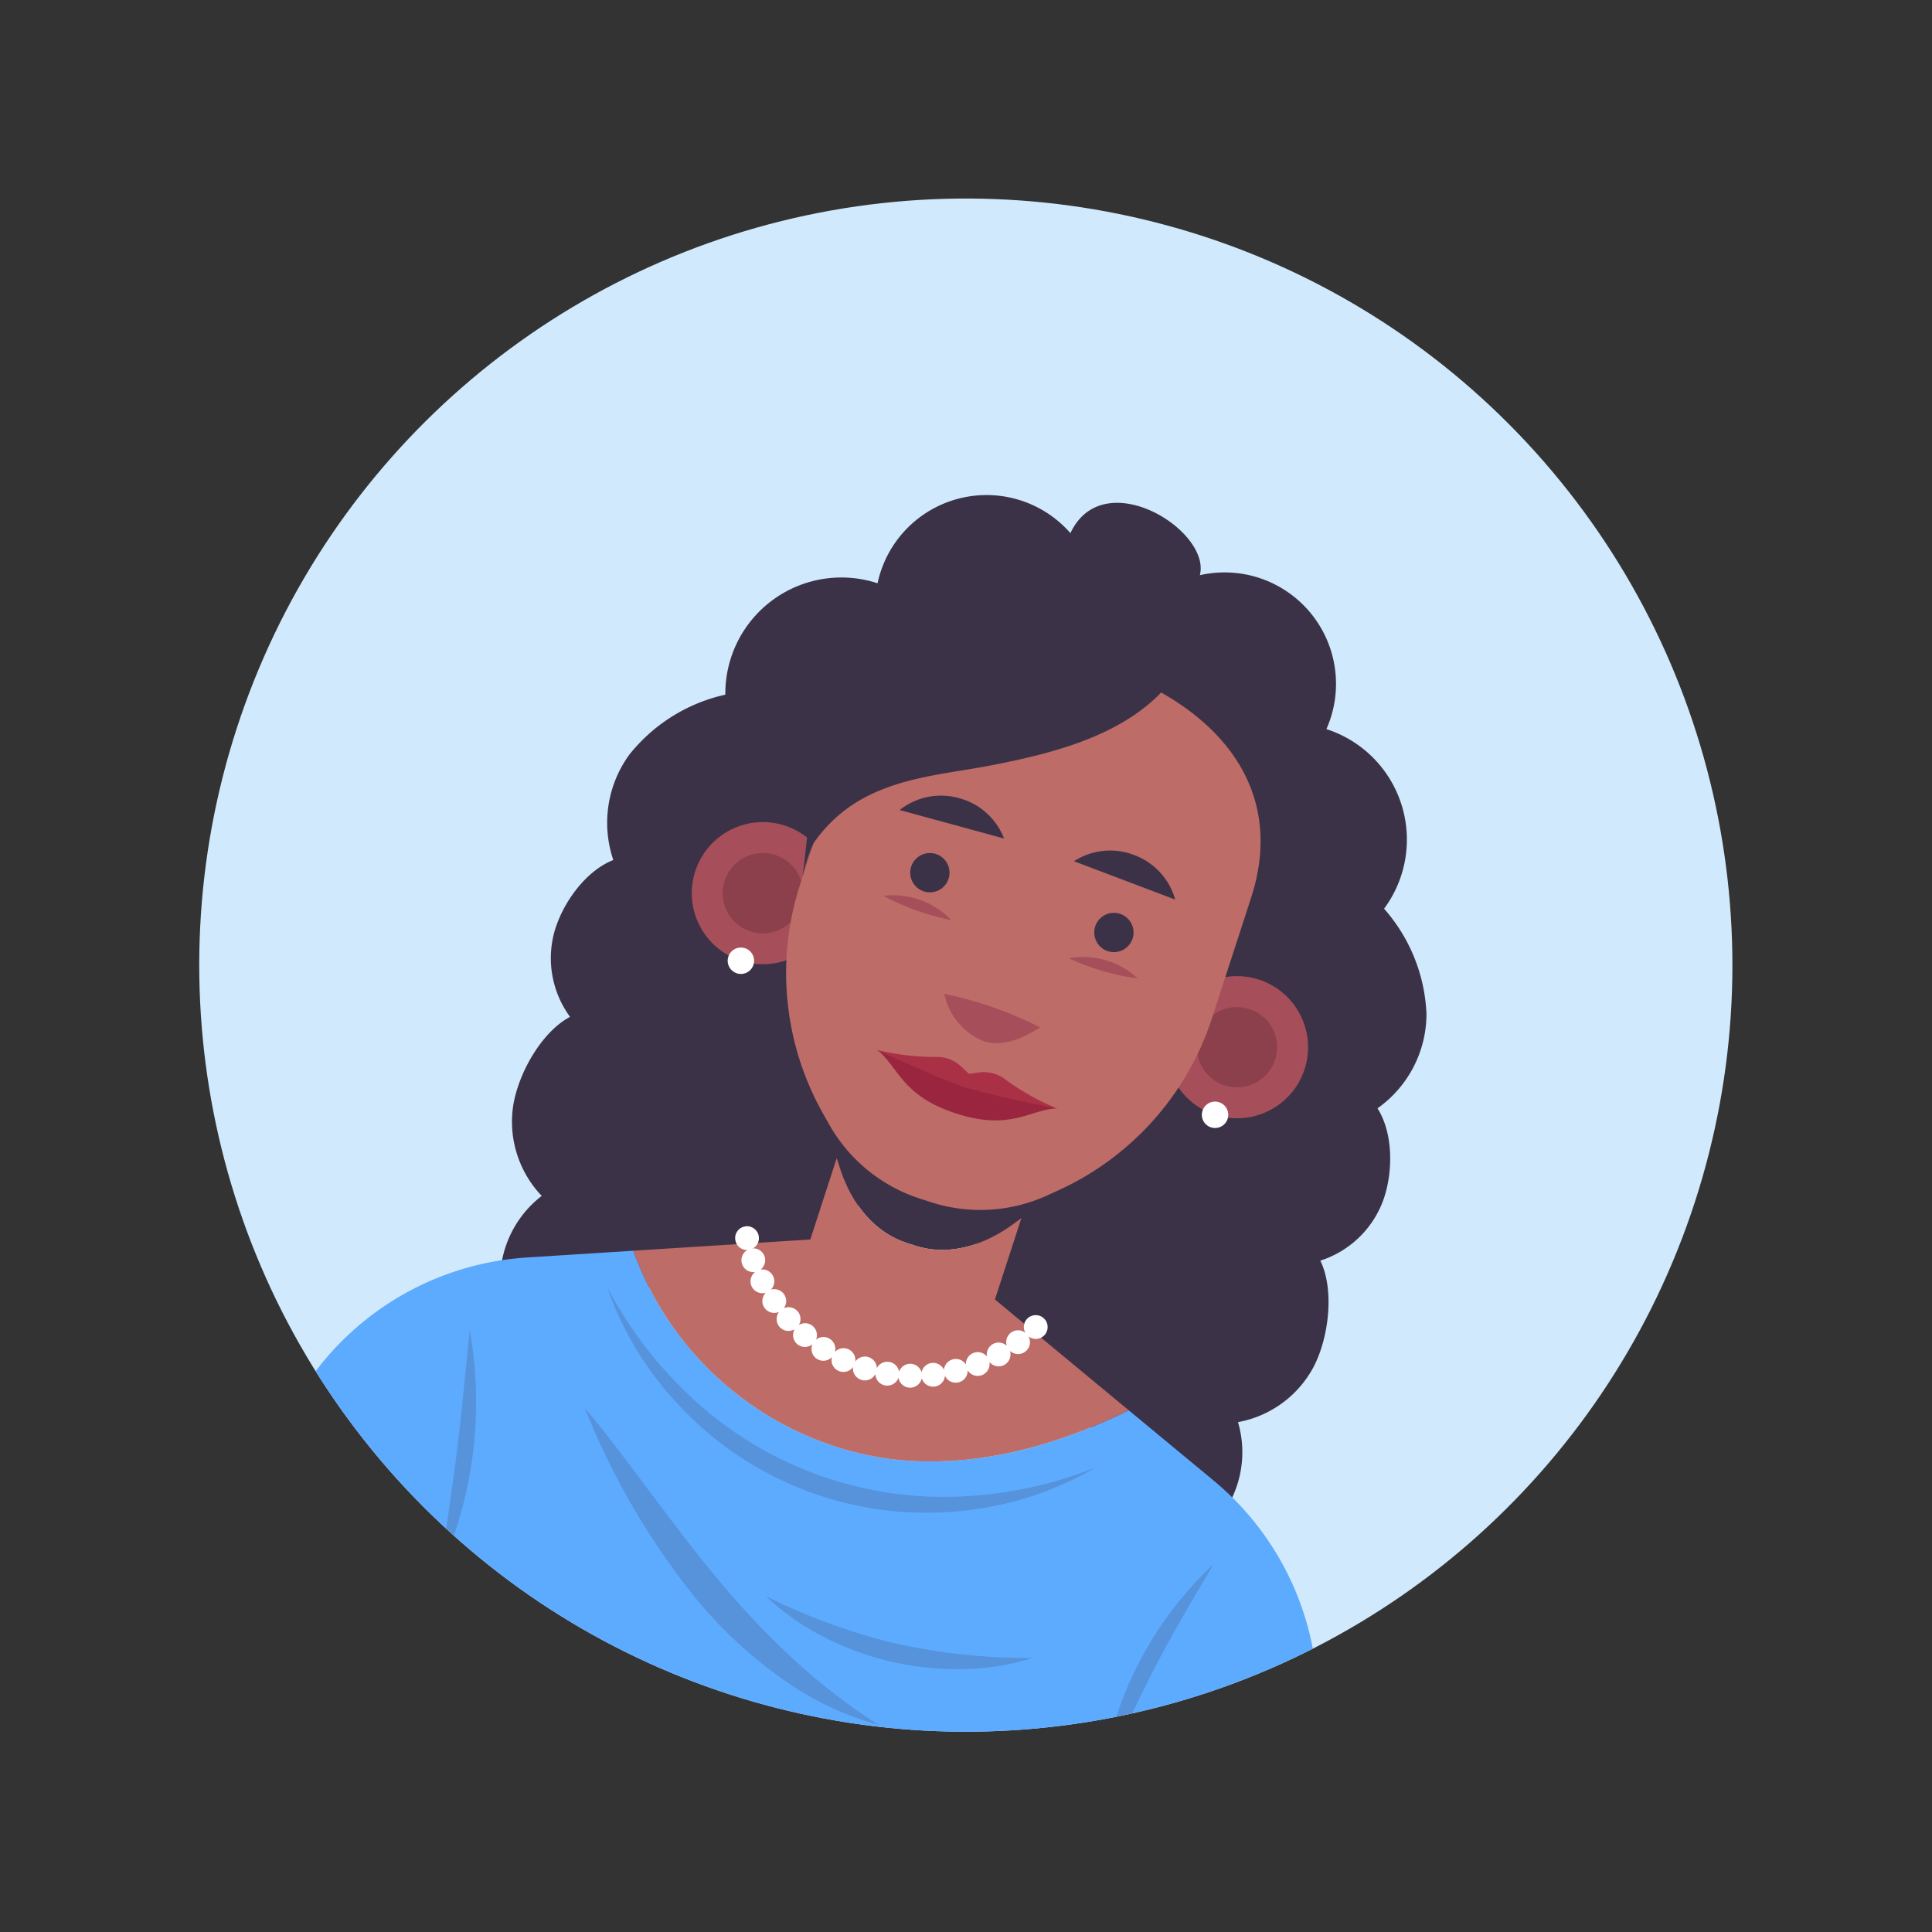 <svg xmlns="http://www.w3.org/2000/svg" xmlns:xlink="http://www.w3.org/1999/xlink" width="166.33" height="166.33" viewBox="0 0 166.33 166.33"><rect x="0" y="0" width="166.33" height="166.33" fill="#333333" stroke="none"/><defs><clipPath id="a"><circle cx="66" cy="66" r="66" transform="translate(535.502 1084.502)" fill="#d0e9fc"/></clipPath></defs><g transform="matrix(0.951, 0.309, -0.309, 0.951, -133.373, -1196.902)" clip-path="url(#a)"><circle cx="66" cy="66" r="66" transform="translate(535.502 1084.502)" fill="#d0e9fc"/><g transform="translate(555.183 1108.32)"><path d="M116.494,327.843c.095-2.571-.929-5.8-2.914-7.441a9.965,9.965,0,0,0,1.494-9.048,14.593,14.593,0,0,0-6.266-7.472,9.995,9.995,0,0,0-9.5-13.172,9.595,9.595,0,0,0-14.459-9.236c-.239-3.962-10.89-6.616-11.716,0a9.594,9.594,0,0,0-14.459,9.236,9.994,9.994,0,0,0-9.5,13.172,14.6,14.6,0,0,0-6.267,7.472A9.967,9.967,0,0,0,44.4,320.4c-1.984,1.637-3.008,4.87-2.914,7.441a8.545,8.545,0,0,0,3.544,6.553c-1.949,2.022-2.732,6.037-2.288,8.81a9.248,9.248,0,0,0,4.733,6.605,9.172,9.172,0,0,0-.891,8.732c8.978-3.175,18.191-6.07,27.168-9.245-.021-4.6-.16-9.34-.181-13.941-6.177-4.213-10.313-9.635-10.106-16.928a33.421,33.421,0,0,1,.751-4.659c1.937-6.473,3.853-8.547,8.518-11.123a52.4,52.4,0,0,0,6.256-3.935,52.4,52.4,0,0,0,6.256,3.935c4.666,2.575,6.582,4.65,8.518,11.123a33.321,33.321,0,0,1,.751,4.659c.207,7.293-3.929,12.716-10.106,16.928-.021,4.6-.159,9.34-.18,13.941,8.977,3.175,18.191,6.07,27.168,9.245a9.174,9.174,0,0,0-.891-8.732,9.245,9.245,0,0,0,4.733-6.605c.444-2.773-.339-6.789-2.287-8.81A8.544,8.544,0,0,0,116.494,327.843Z" transform="translate(-29.743 -277.447)" fill="#3c3247"/><g transform="translate(0 51.674)"><path d="M92.215,368.08h.778c2.751,0,5.4-1.545,7.429-4.332l.539-.741v-9.755H84.247v9.755l.539.741C86.813,366.534,89.464,368.08,92.215,368.08Z" transform="translate(-43.358 -353.252)" fill="#3c3247"/><path d="M119.524,407.1a24.785,24.785,0,0,0-14.942-17.161l-8.808-3.493c-5.282,5.1-11.556,9.205-18.865,10.44a27.494,27.494,0,0,1-25.952-10.327l-8.522,3.38A24.787,24.787,0,0,0,27.493,407.1l-3.23,13.227h98.491Z" transform="translate(-24.263 -363.819)" fill="#5dabff"/><path d="M89.375,390.875c7.309-1.235,13.583-5.344,18.865-10.44l-11.9-4.717-2.013-.8v-7.357l-.539.741c-2.028,2.787-4.678,4.332-7.429,4.332h-.778c-2.751,0-5.4-1.545-7.429-4.332l-.539-.741v7.357l-2.014.8-12.181,4.83A27.494,27.494,0,0,0,89.375,390.875Z" transform="translate(-36.729 -357.807)" fill="#bd6c67"/><g transform="translate(34.647 17.258)"><g transform="translate(0 0.399)"><path d="M76.112,381.2a1,1,0,0,1-.4-.075,1.048,1.048,0,0,1-.627-.941,1.035,1.035,0,0,1,.02-.2c.014-.061.034-.13.055-.192a1.05,1.05,0,0,1,.225-.334.692.692,0,0,1,.157-.122.837.837,0,0,1,.17-.1.952.952,0,0,1,.2-.061,1.062,1.062,0,0,1,.92.279,1.514,1.514,0,0,1,.13.157.873.873,0,0,1,.089.177.969.969,0,0,1,.082.4,1.025,1.025,0,0,1-1.022,1.016Z" transform="translate(-75.09 -379.154)" fill="#fff"/></g><g transform="translate(1.092 1.704)"><path d="M89.724,389.35h-.007a1.015,1.015,0,0,1-.988-.825h0a1.025,1.025,0,0,1-1.1.7h0a1.019,1.019,0,0,1-.893-.954h0a1.023,1.023,0,0,1-1.186.545h0a1.023,1.023,0,0,1-.75-1.07h0a1.032,1.032,0,0,1-1.247.389h0a1.026,1.026,0,0,1-.613-1.153h0a1.027,1.027,0,0,1-1.282.219h0a1.031,1.031,0,0,1-.457-1.22h0a1.02,1.02,0,0,1-1.3.048h0a1.018,1.018,0,0,1-.293-1.268h0a1.025,1.025,0,0,1-1.3-.116h0a1.017,1.017,0,0,1-.123-1.3h0a1.021,1.021,0,0,1-1.275-.292h0a1.021,1.021,0,0,1,.191-1.431h0a1.015,1.015,0,0,1,1.432.19h0a1.025,1.025,0,0,1,.034,1.193h0a1.008,1.008,0,0,1,1.179.185h0a1.011,1.011,0,0,1,.2,1.179h0a1.038,1.038,0,0,1,1.2.034h0a1.023,1.023,0,0,1,.348,1.146h0a1.026,1.026,0,0,1,1.193-.123h0v-.007h0a1.035,1.035,0,0,1,.491,1.1h0a1.024,1.024,0,0,1,1.166-.279h0v.006h0a1.013,1.013,0,0,1,.627,1.016h0a1.014,1.014,0,0,1,1.118-.423h0a1.022,1.022,0,0,1,.757.927h0a1.019,1.019,0,0,1,1.05-.573h0a1.029,1.029,0,0,1,.873.817h0a1.022,1.022,0,0,1,.982-.709h0a1.021,1.021,0,0,1,.954.675h0a1.02,1.02,0,0,1,.852-.831h0a1.009,1.009,0,0,1,1.063.538h0a1.033,1.033,0,0,1,.729-.955h0a1.028,1.028,0,0,1,1.132.4h0a1.012,1.012,0,0,1,.593-1.035h0a1.023,1.023,0,0,1,1.172.239h0a1.026,1.026,0,0,1,.464-1.1h0a1.016,1.016,0,0,1,1.193.089h0a1.025,1.025,0,0,1,.314-1.158h0a1.026,1.026,0,0,1,1.2-.062h0a1.024,1.024,0,0,1,.157-1.185h0a1.038,1.038,0,0,1,1.179-.225h0a1.013,1.013,0,0,1,0-1.193h0a1.023,1.023,0,0,1,1.425-.232h0a1.019,1.019,0,0,1,.232,1.432h0a1.025,1.025,0,0,1-1.261.327h0a1.03,1.03,0,0,1-.089,1.3h0a1.018,1.018,0,0,1-1.3.151h0a1.031,1.031,0,0,1-.259,1.282h0a1.026,1.026,0,0,1-1.3-.014h0a1.02,1.02,0,0,1-.423,1.227h0a1.013,1.013,0,0,1-1.288-.177h0a1.024,1.024,0,0,1-.573,1.166h0a1.027,1.027,0,0,1-1.261-.341h0a1.025,1.025,0,0,1-.723,1.084h0a1.019,1.019,0,0,1-1.2-.511h0a1.021,1.021,0,0,1-.866.982h0a1.018,1.018,0,0,1-1.118-.669h0a1.032,1.032,0,0,1-1.016.852Z" transform="translate(-76.692 -381.068)" fill="#fff"/></g><g transform="translate(25.999)"><path d="M114.253,380.614a.93.93,0,0,1-.389-.076,1.033,1.033,0,0,1-.634-.947,1.036,1.036,0,0,1,.3-.723.715.715,0,0,1,.157-.123.759.759,0,0,1,.177-.095.89.89,0,0,1,.191-.061.966.966,0,0,1,.4,0,.89.89,0,0,1,.191.061.924.924,0,0,1,.177.095.715.715,0,0,1,.157.123,1.449,1.449,0,0,1,.13.158.874.874,0,0,1,.089.177.9.9,0,0,1,.061.192,1.008,1.008,0,0,1-.279.92A.994.994,0,0,1,114.253,380.614Z" transform="translate(-113.23 -378.569)" fill="#fff"/></g></g><g transform="translate(15.422 26.406)" opacity="0.2"><g transform="translate(10.087)"><path d="M106.5,393.755a34.9,34.9,0,0,1-9.984,5.862,31.746,31.746,0,0,1-25.34-1,34.889,34.889,0,0,1-9.492-6.629,28.049,28.049,0,0,0,8.933,7.72,29.1,29.1,0,0,0,26.37,1.039A28.071,28.071,0,0,0,106.5,393.755Z" transform="translate(-61.684 -391.989)" fill="#3c3247"/></g><g transform="translate(0 7.211)"><path d="M50.848,422.962a35.424,35.424,0,0,0-3.961-20.395c.581,2.86,1.442,6.5,2.147,10.164S50.316,420.091,50.848,422.962Z" transform="translate(-46.887 -402.567)" fill="#3c3247"/></g><g transform="translate(11.475 10.504)"><path d="M96.194,425.536a54.4,54.4,0,0,1-8.259-2.921,70.67,70.67,0,0,1-8.648-4.665c-5.675-3.562-11.055-7.776-15.566-10.551a63.67,63.67,0,0,0,14.23,12.682,38.484,38.484,0,0,0,9.331,4.3A26.194,26.194,0,0,0,96.194,425.536Z" transform="translate(-63.721 -407.399)" fill="#3c3247"/></g><g transform="translate(31.297 19.048)"><path d="M116.323,419.932a52.89,52.89,0,0,1-11.636,2.471,52.93,52.93,0,0,1-11.888-.429,21.246,21.246,0,0,0,5.465,1.738,25.1,25.1,0,0,0,12.975-1.126A21.24,21.24,0,0,0,116.323,419.932Z" transform="translate(-92.799 -419.932)" fill="#3c3247"/></g><g transform="translate(63.199 6.587)"><path d="M140.136,422.439c.311-2.951.66-6.724,1.276-10.461.6-3.739,1.461-7.428,2.1-10.326a31.229,31.229,0,0,0-3.377,20.787Z" transform="translate(-139.599 -401.652)" fill="#3c3247"/></g></g></g><g transform="translate(19.131 6.856)"><g transform="translate(45.459 28.715)"><circle cx="6.118" cy="6.118" r="6.118" fill="#a64f5a"/><circle cx="3.458" cy="3.458" r="3.458" transform="translate(2.66 2.66)" fill="#8c404c"/><path d="M126.324,347.051a1.136,1.136,0,1,0,1.136-1.136A1.136,1.136,0,0,0,126.324,347.051Z" transform="translate(-121.342 -334.814)" fill="#fff"/></g><g transform="translate(0 26.181)"><g transform="translate(0 0)"><circle cx="6.118" cy="6.118" r="6.118" transform="translate(0 8.653) rotate(-45)" fill="#a64f5a"/><path d="M66.865,336.991a3.458,3.458,0,1,1-3.459-3.459A3.458,3.458,0,0,1,66.865,336.991Z" transform="translate(-54.754 -328.338)" fill="#8c404c"/></g><path d="M65.627,347.051a1.136,1.136,0,1,1-1.136-1.136A1.136,1.136,0,0,1,65.627,347.051Z" transform="translate(-55.838 -332.28)" fill="#fff"/></g><g transform="translate(9.765 0)"><g transform="translate(1.709 7.255)"><path d="M87.8,298.149h0c-10.3,0-18.641,4.671-18.641,14.966v10.9a24.673,24.673,0,0,0,8,18.187l.776.712a13.874,13.874,0,0,0,9.374,3.646h.982a13.872,13.872,0,0,0,9.374-3.646l.776-.712a24.671,24.671,0,0,0,8-18.187v-10.9C106.442,302.82,98.1,298.149,87.8,298.149Z" transform="translate(-69.16 -298.149)" fill="#bd6c67"/><g transform="translate(6.17 14.572)"><path d="M85.187,328.84a1.691,1.691,0,1,1-1.691-1.691A1.691,1.691,0,0,1,85.187,328.84Z" transform="translate(-79.355 -321.953)" fill="#3c3247"/><path d="M106.245,328.84a1.691,1.691,0,1,0,1.691-1.691A1.691,1.691,0,0,0,106.245,328.84Z" transform="translate(-87.135 -321.953)" fill="#3c3247"/><path d="M99.481,343.724a32.544,32.544,0,0,0-8.735-.2,5.651,5.651,0,0,0,4.294,2.813C96.794,346.482,98.37,345.089,99.481,343.724Z" transform="translate(-82.201 -327.1)" fill="#a64f5a"/><path d="M82.753,319.533a5.722,5.722,0,0,0-4.542,2.553l9.306-.445A5.721,5.721,0,0,0,82.753,319.533Z" transform="translate(-78.211 -319.526)" fill="#3c3247"/><g transform="translate(15.637)"><path d="M105.914,319.533a5.72,5.72,0,0,1,4.541,2.553l-9.305-.445A5.72,5.72,0,0,1,105.914,319.533Z" transform="translate(-101.15 -319.526)" fill="#3c3247"/></g><g transform="translate(0.964 9.368)"><path d="M85.808,334.1a6.909,6.909,0,0,0-6.183-.185,20.807,20.807,0,0,0,6.183.185Z" transform="translate(-79.625 -333.268)" fill="#a64f5a"/></g><g transform="translate(17.796 9.368)"><path d="M104.317,334.1a6.908,6.908,0,0,1,6.183-.185,20.809,20.809,0,0,1-6.183.185Z" transform="translate(-104.317 -333.268)" fill="#a64f5a"/></g><g transform="translate(4.547 21.636)"><path d="M93.017,353.69l-8.136-.708c2.19.8,3.177,3.1,8.136,3.1s5.945-2.3,8.135-3.1Z" transform="translate(-84.881 -351.812)" fill="#99253e"/><path d="M93.859,351.545c-.281.135-.562.27-.843.4-.282-.132-.562-.267-.843-.4a3.049,3.049,0,0,0-2.239-.125,20.744,20.744,0,0,1-5.054,1.016s5.594.708,8.136.708,8.135-.708,8.135-.708a20.757,20.757,0,0,1-5.054-1.016A3.049,3.049,0,0,0,93.859,351.545Z" transform="translate(-84.881 -351.265)" fill="#aa3045"/></g></g></g><path d="M79.409,288.92a19.692,19.692,0,0,0-10.92,10.108,24.1,24.1,0,0,0-1.815,10.725c.117,3.251,1.071,6.975,1.687,10.172a13.581,13.581,0,0,1,0-3.014c1.936-6.473,7.72-8.488,12.385-11.063s9.728-5.746,12.072-10.532c1-2.048.683-4.819.073-7.145A23.017,23.017,0,0,0,79.409,288.92Z" transform="translate(-66.653 -287.505)" fill="#3c3247"/></g></g></g></g></svg>